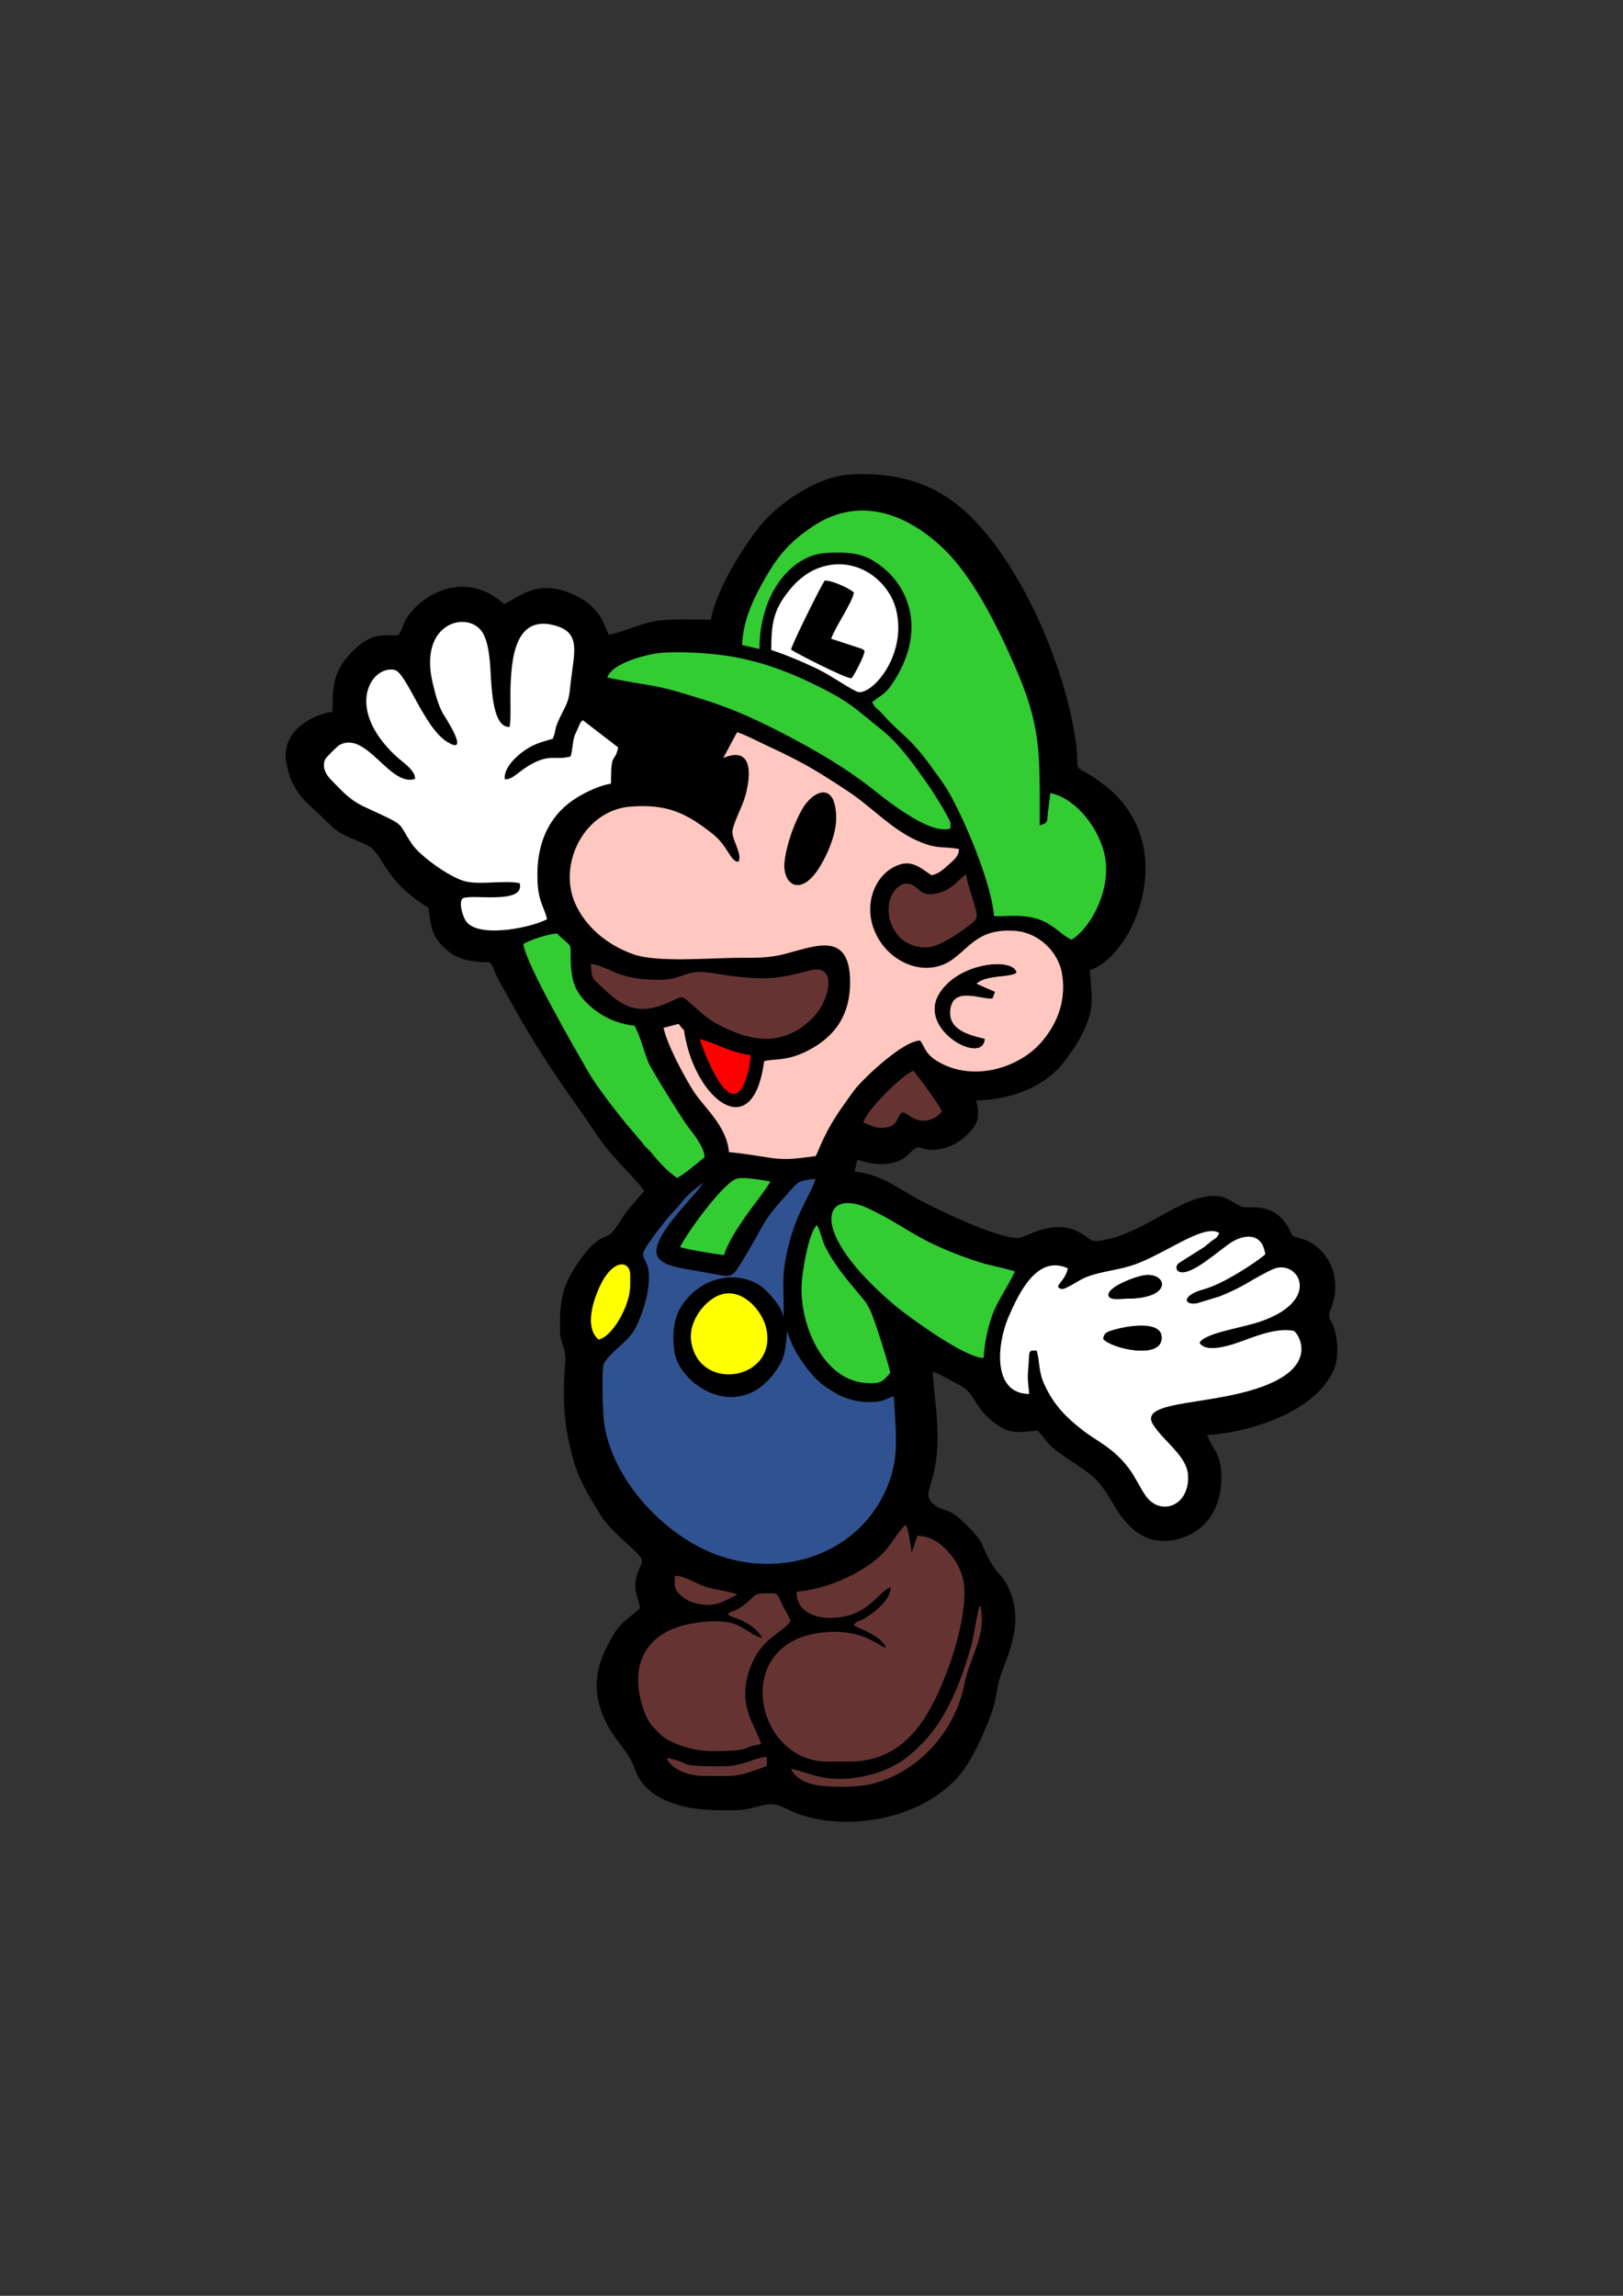 <?xml version="1.0" encoding="UTF-8"?>
<!DOCTYPE svg PUBLIC "-//W3C//DTD SVG 1.1//EN" "http://www.w3.org/Graphics/SVG/1.1/DTD/svg11.dtd">
<!-- Creator: CorelDRAW X7 -->
<svg xmlns="http://www.w3.org/2000/svg" xml:space="preserve" width="210mm" height="297mm" version="1.1" style="shape-rendering:geometricPrecision; text-rendering:geometricPrecision; image-rendering:optimizeQuality; fill-rule:evenodd; clip-rule:evenodd"
viewBox="0 0 21000 29700"
 xmlns:xlink="http://www.w3.org/1999/xlink">
 <rect x="0" y="0" width="21000" height="29700" fill="#333333" stroke="none"/>
 <defs>
  <style type="text/css">
   <![CDATA[
    .fil0 {fill:black}
    .fil2 {fill:#305291}
    .fil3 {fill:#33CC33}
    .fil5 {fill:#663333}
    .fil1 {fill:#FEC7C0}
    .fil7 {fill:red}
    .fil6 {fill:yellow}
    .fil4 {fill:white}
   ]]>
  </style>
 </defs>
 <g id="Слой_x0020_1">
  <g id="_2128763418544">
   <path class="fil0" d="M8627 22742c387,81 68,108 741,108 248,0 382,-110 553,-120l0 115c-411,152 -377,129 -807,129 -228,0 -426,-92 -487,-232zm1608 142c245,42 473,220 1035,74 355,-93 547,-276 727,-473 273,-301 459,-787 577,-1216 32,-119 71,-431 108,-504 93,389 -138,668 -204,1017 -118,618 -610,1163 -1221,1300 -167,37 -429,37 -605,22 -195,-16 -351,-87 -417,-220zm-816 -1997c35,-60 62,-9 221,-133 167,-131 82,-142 354,-142 86,0 86,74 138,171 35,66 73,123 96,189 -109,162 -389,209 -533,632 -164,484 95,733 151,959 -281,39 -72,89 -630,89 -166,0 -321,-36 -457,-90 -185,-75 -213,-124 -321,-237 -72,-76 -137,-271 -161,-397 -96,-505 170,-849 708,-930 154,-24 362,-39 503,6 151,49 241,157 376,189 -45,-106 -199,-207 -313,-251 -27,-11 -40,-12 -66,-21l-66 -34zm-686 -499c98,-11 275,97 375,134 110,40 358,69 429,108 -179,79 -261,167 -518,115 -81,-17 -156,-58 -211,-109 -89,-82 -75,-100 -75,-248zm2005 541c-239,0 -433,-109 -431,-337 393,-27 920,-261 1162,-546 80,-94 166,-252 249,-318 42,55 61,276 78,354 3,-4 7,-16 8,-13l66 -198c295,-11 580,351 605,647 25,313 -101,780 -200,1045 -224,601 -531,1225 -1284,1225l-287 0c-932,0 -1248,-1524 -86,-1665 164,-20 325,-16 482,28 185,51 280,140 366,171 -58,-173 -369,-254 -416,-299 40,-64 45,-30 151,-94 120,-73 325,-233 325,-395 -173,49 -283,395 -788,395zm-1395 -4186c271,-71 506,207 563,411 189,686 -842,880 -960,215 -51,-287 197,-573 397,-626zm2176 1016c-95,109 -115,147 -325,131 -559,-44 -876,-800 -815,-1352 21,-188 87,-575 189,-690 48,73 63,187 104,269 122,246 275,423 442,623 67,80 92,101 145,210 59,122 244,718 260,809zm-3774 -430c-174,-147 -82,-463 0,-652 175,-407 409,-373 409,-186l0 135c0,265 -231,667 -409,703zm6072 -921c-41,184 -199,233 -85,267 44,14 219,-104 272,-130 188,-92 431,-106 639,-173 413,-132 932,-551 1132,-421 -27,64 -44,64 -88,96 -37,27 -69,57 -103,83l-332 210c-39,31 -44,92 5,112 155,65 523,-287 685,-386 135,-83 386,-144 429,161 -153,129 -560,389 -796,452 -277,74 -274,208 -89,182l299 -91c120,-49 246,-108 353,-171 95,-56 240,-140 341,-183 315,-131 643,405 -180,683 -252,85 -701,142 -779,271 90,155 467,11 592,-35 167,-62 423,-159 628,-118 56,30 297,397 -268,663 -683,322 -1784,207 -1546,560 147,218 428,400 445,638 29,407 -361,547 -552,265 -76,-112 -136,-248 -212,-347 -210,-274 -400,-340 -602,-497 -216,-168 -374,-330 -492,-590 -80,-173 -56,-300 -100,-437 -121,-6 -88,2 -110,247 -11,133 2,186 14,314 -483,-3 -417,-653 -265,-1002 129,-293 363,-806 765,-623zm-1090 1159c-241,3 -998,-553 -1141,-674 -1149,-967 -941,-1538 -348,-1258 483,229 578,380 1198,612 375,140 401,115 695,201 -80,175 -184,318 -265,498 -72,159 -131,425 -139,621zm-3927 -1435c108,-211 520,-772 706,-873 85,-47 348,9 460,25 -10,43 -271,380 -321,453 -95,140 -219,317 -277,499 -96,-9 -504,-77 -568,-104zm306 -835c-26,26 -41,56 -68,87l-227 262c-655,765 -196,712 444,840 108,21 192,42 251,-26 78,-89 299,-489 362,-602 83,-148 182,-257 278,-365 195,-220 164,-214 405,-242 -68,217 -222,396 -330,791 -142,518 -61,628 -86,1000 -6,-134 -216,-357 -298,-411 -309,-201 -756,-121 -1010,250 -111,162 -134,368 -101,607 55,405 796,931 1291,278 145,-191 140,-275 171,-545 65,267 308,586 470,703 111,79 233,159 397,194 91,20 196,25 292,16 105,-10 134,-49 217,-69 32,540 87,872 -160,1326 -409,752 -1335,1019 -2138,719 -669,-250 -1315,-941 -1441,-1654 -30,-168 -33,-585 -22,-766 8,-122 221,-256 356,-413 94,-110 187,-371 220,-559 87,-506 -166,-379 4,-620 110,-156 217,-301 343,-435 68,-71 109,-135 182,-206 65,-63 124,-105 198,-160zm2065 -777c43,-160 507,-617 649,-667 72,89 345,457 365,524 -34,61 -136,123 -247,120 -143,-5 -170,-98 -270,-107 -79,81 -50,165 -187,192 -140,28 -215,-28 -310,-62zm-2116 -1077c227,59 403,179 656,206 -6,135 -41,280 -92,387 -197,413 -508,-420 -564,-593zm-1357 -760c-50,-47 -42,-127 -51,-214 257,41 336,215 909,207 223,-4 296,-89 459,-100 128,-8 341,38 478,54 442,54 605,27 979,-74 378,-102 261,388 48,606 -362,368 -773,333 -1228,91 -137,-73 -213,-149 -309,-232 -173,-148 -120,-150 -344,-49 -468,212 -677,-41 -941,-289zm-192 192c135,183 387,364 704,394 72,127 121,336 181,479 43,100 421,704 495,807 66,91 224,272 231,414 -76,64 -282,237 -358,268 -108,-71 -237,-209 -316,-307 -33,-41 -39,-46 -82,-87 -34,-34 -38,-47 -69,-83 -52,-64 -83,-97 -140,-164 -144,-169 -421,-525 -533,-718 -166,-288 -813,-1401 -847,-1665 82,-53 323,-130 432,-137 216,205 171,93 181,374 7,185 34,306 121,425zm4991 -1564c28,151 83,289 124,440 31,115 17,142 -53,197 -128,101 -371,272 -530,301 -168,30 -336,-54 -406,-135 -275,-318 -75,-740 147,-675 127,37 127,194 401,103 145,-47 219,-156 317,-231zm-2610 2419c116,-40 279,10 570,-140 362,-187 544,-475 543,-887 -3,-655 -436,-470 -831,-366 -237,63 -400,52 -649,54 -361,4 -1020,60 -1318,-44 -348,-120 -627,-361 -760,-660 -226,-513 119,-1210 725,-1253 467,-33 711,83 1054,354 198,157 229,360 333,361 58,-103 -88,-282 -76,-401 8,-83 108,-286 142,-379 72,-195 188,-752 -261,-564l178 -332c90,25 288,127 386,173 468,218 621,309 1049,591 331,217 584,523 970,670 197,75 276,42 464,76 9,93 -88,163 -138,208 -58,52 -112,107 -212,132 -113,-64 -230,-200 -417,-138 -288,96 -444,441 -354,768 128,469 676,739 1058,446 229,-176 346,-390 796,-356 306,24 560,277 604,562 60,389 -100,685 -275,884 -274,312 -834,501 -1284,270 -227,-116 -210,-216 -280,-299 -234,13 -717,483 -820,605 -45,53 -101,137 -150,204 -281,385 -338,624 -382,687 -219,26 -350,55 -572,24 -174,-25 -372,-61 -548,-75 -28,-338 -313,-568 -453,-781 -113,-174 -344,-600 -393,-827l195 -51c119,166 35,-28 101,249 186,782 869,1276 1005,235zm-2029 -4965c49,-162 405,-270 596,-305 214,-40 613,-17 837,9 508,59 933,227 1331,428 409,206 486,309 779,539 234,184 437,475 605,714 56,80 257,393 290,490l3 76c-278,101 -904,-429 -1047,-539 -298,-229 -615,-421 -987,-620 -355,-189 -701,-359 -1115,-492 -737,-236 -604,-160 -1292,-300zm-2487 1312c8,-111 -173,-227 -240,-289 -683,-631 -326,-1182 -27,-1122 152,30 380,742 678,929 328,205 -47,-357 -54,-370 -63,-118 -98,-258 -130,-394 -184,-783 454,-934 640,-657 69,104 91,277 103,420 18,225 15,824 252,810 22,-88 9,-353 12,-471 10,-391 48,-999 590,-837 323,96 233,349 191,716 -23,197 -18,230 -101,389 -133,254 -77,221 -132,355 -185,54 -267,77 -400,177 -69,53 -236,196 -223,347 100,16 181,-109 365,-205 232,-120 283,-37 487,-88 27,-72 23,-175 52,-268l73 -164c25,-35 9,-17 35,-37l456 351c-48,227 -93,24 -93,469 -169,25 -381,136 -497,217 -317,222 -456,563 -455,961 0,114 7,212 36,317 25,91 72,171 88,259 -218,115 -912,252 -1054,14 -29,-47 -88,-210 -44,-275 55,-84 825,91 745,-206 -203,-43 -539,31 -730,-31 -215,-70 -565,-331 -661,-472 -213,-313 -42,-217 -627,-489 -191,-89 -303,-226 -419,-342 -66,-65 -125,-165 -80,-266 13,-30 160,-173 186,-187 350,-191 649,547 978,439zm4609 -1669c0,-283 18,-465 156,-668 98,-146 245,-309 442,-386 489,-190 925,156 1017,535 149,609 -343,1140 -513,1056 -171,-86 -340,-214 -527,-302 -197,-93 -358,-161 -575,-235zm-378 -64c16,-357 173,-646 321,-902 166,-286 327,-450 579,-622 665,-455 1310,-105 1711,283 358,346 662,931 913,1504 352,803 326,1126 326,2071 117,-36 93,-44 108,-174 10,-83 23,-163 30,-244 330,66 640,460 708,828 74,408 -163,895 -432,1068 -137,-61 -224,-190 -412,-258 -245,-89 -513,-30 -592,-49 -38,-452 -391,-1260 -584,-1599 -61,-107 -146,-218 -220,-321 -299,-414 -396,-416 -649,-703 -60,-68 -74,-49 -124,-141 138,-119 177,-81 338,-366 323,-572 171,-1157 -313,-1459 -180,-112 -365,-120 -607,-108 -220,10 -385,121 -492,223 -261,248 -385,637 -385,1021l-224 -52zm-404 -327c-211,-1 -530,-17 -725,19 -214,40 -386,131 -593,177 -59,-87 -83,-381 -524,-548 -406,-154 -604,32 -829,150 -105,-83 -184,-150 -357,-199 -379,-108 -778,142 -931,418 -30,53 -46,161 -98,186 -166,0 -264,-14 -398,62 -88,49 -181,138 -244,212 -176,203 -197,381 -197,714 -308,44 -656,279 -600,637 68,433 293,548 497,756 245,249 280,194 570,344 181,94 200,451 775,798 31,274 56,378 215,529 140,133 326,175 565,177 47,10 68,108 110,197l333 596c403,669 583,892 993,1492 188,275 502,545 574,675l-218 253c-47,61 -161,251 -202,289 -89,82 -201,9 -491,471 -154,245 -184,451 -176,797 5,188 83,202 66,416 -37,468 -20,825 116,1285 78,265 202,440 320,645 111,193 306,346 464,499 163,159 73,128 23,334 -44,183 19,255 47,405 -249,223 -277,186 -451,543 -197,406 -119,790 137,1143 63,88 155,195 205,302 73,155 65,199 174,317 73,80 179,149 307,201 267,107 569,117 883,108 162,-5 271,-60 408,-75 138,-14 249,77 379,123 731,259 1766,19 2181,-623 116,-179 243,-454 322,-676 53,-147 59,-248 92,-398 58,-260 366,-724 128,-1229 -71,-152 -132,-172 -204,-288 -180,-290 -65,-271 -408,-588 -45,-42 -88,-76 -149,-106 -61,-30 -125,-35 -178,-75 -216,-163 -6,-208 19,-776 15,-372 -39,-614 -60,-961 77,21 263,130 351,175 220,111 181,334 537,546 147,87 299,55 470,41 136,149 107,167 332,324 407,283 426,251 671,665 196,329 470,534 875,395 363,-125 515,-462 499,-830 -13,-278 -117,-306 -182,-496 563,-35 1417,-308 1643,-857 61,-148 47,-401 -9,-548 -39,-104 -83,-105 -36,-223 137,-346 25,-693 -263,-865 -75,-45 -159,-50 -234,-88 -112,-249 -250,-386 -600,-364 -90,6 -204,-120 -329,-141 -431,-73 -909,423 -1444,548 -262,61 -203,17 -378,-82 -338,-190 -691,60 -783,69 -263,24 -1147,-401 -1424,-566 -205,-121 -418,-266 -706,-290l35 -157c152,57 368,90 538,16 94,-41 107,-73 174,-131 99,-84 80,-19 234,-12 189,7 351,-78 456,-176 127,-120 205,-215 134,-460 250,-13 444,-48 656,-137 183,-77 361,-209 460,-335 114,-145 218,-291 304,-490 117,-270 68,-430 54,-727 567,-176 1188,-1617 192,-2389 -89,-69 -166,-125 -275,-182 -122,-63 -59,-60 -97,-356 -130,-1006 -757,-2457 -1512,-3073 -356,-291 -811,-450 -1418,-410 -470,30 -982,437 -1163,669 -208,268 -551,786 -632,1209z"/>
   <path class="fil1" d="M12740 13440c-14,344 -866,-111 -591,-577 248,-420 974,-477 1002,-279 -89,64 -389,22 -519,142l241 106 -31 82c-129,26 -522,-173 -549,162 -20,246 237,314 447,364zm-1922 -2850c0,227 -140,525 -248,678 -229,326 -444,164 -418,-113 23,-229 128,-511 228,-686 139,-243 438,-375 438,121zm-1459 -785c449,-188 333,369 261,564 -34,93 -134,296 -142,379 -12,119 134,298 76,401 -104,-1 -135,-204 -333,-361 -343,-271 -587,-387 -1054,-354 -606,43 -951,740 -725,1253 133,299 412,540 760,660 298,104 957,48 1318,44 249,-2 412,9 649,-54 395,-104 828,-289 831,366 1,412 -181,700 -543,887 -291,150 -454,100 -570,140 -136,1041 -819,547 -1005,-235 -66,-277 18,-83 -101,-249l-195 51c49,227 280,653 393,827 140,213 425,443 453,781 176,14 374,50 548,75 222,31 353,2 572,-24 44,-63 101,-302 382,-687 49,-67 105,-151 150,-204 103,-122 586,-592 820,-605 70,83 53,183 280,299 450,231 1010,42 1284,-270 175,-199 335,-495 275,-884 -44,-285 -298,-538 -604,-562 -450,-34 -567,180 -796,356 -382,293 -930,23 -1058,-446 -90,-327 66,-672 354,-768 187,-62 304,74 417,138 100,-25 154,-80 212,-132 50,-45 147,-115 138,-208 -188,-34 -267,-1 -464,-76 -386,-147 -639,-453 -970,-670 -428,-282 -581,-373 -1049,-591 -98,-46 -296,-148 -386,-173l-178 332z"/>
   <path class="fil2" d="M9106 15297c-74,55 -133,97 -198,160 -73,71 -114,135 -182,206 -126,134 -233,279 -343,435 -170,241 83,114 -4,620 -33,188 -126,449 -220,559 -135,157 -348,291 -356,413 -11,181 -8,598 22,766 126,713 772,1404 1441,1654 803,300 1729,33 2138,-719 247,-454 192,-786 160,-1326 -83,20 -112,59 -217,69 -96,9 -201,4 -292,-16 -164,-35 -286,-115 -397,-194 -162,-117 -405,-436 -470,-703 -31,270 -26,354 -171,545 -495,653 -1236,127 -1291,-278 -33,-239 -10,-445 101,-607 254,-371 701,-451 1010,-250 82,54 292,277 298,411 25,-372 -56,-482 86,-1000 108,-395 262,-574 330,-791 -241,28 -210,22 -405,242 -96,108 -195,217 -278,365 -63,113 -284,513 -362,602 -59,68 -143,47 -251,26 -640,-128 -1099,-75 -444,-840l227 -262c27,-31 42,-61 68,-87z"/>
   <path class="fil3" d="M9602 8344l224 52c0,-384 124,-773 385,-1021 107,-102 272,-213 492,-223 242,-12 427,-4 607,108 484,302 636,887 313,1459 -161,285 -200,247 -338,366 50,92 64,73 124,141 253,287 350,289 649,703 74,103 159,214 220,321 193,339 546,1147 584,1599 79,19 347,-40 592,49 188,68 275,197 412,258 269,-173 506,-660 432,-1068 -68,-368 -378,-762 -708,-828 -7,81 -20,161 -30,244 -15,130 9,138 -108,174 0,-945 26,-1268 -326,-2071 -251,-573 -555,-1158 -913,-1504 -401,-388 -1046,-738 -1711,-283 -252,172 -413,336 -579,622 -148,256 -305,545 -321,902z"/>
   <path class="fil4" d="M5371 10077c-329,108 -628,-630 -978,-439 -26,14 -173,157 -186,187 -45,101 14,201 80,266 116,116 228,253 419,342 585,272 414,176 627,489 96,141 446,402 661,472 191,62 527,-12 730,31 80,297 -690,122 -745,206 -44,65 15,228 44,275 142,238 836,101 1054,-14 -16,-88 -63,-168 -88,-259 -29,-105 -36,-203 -36,-317 -1,-398 138,-739 455,-961 116,-81 328,-192 497,-217 0,-445 45,-242 93,-469l-456 -351c-26,20 -10,2 -35,37l-73 164c-29,93 -25,196 -52,268 -204,51 -255,-32 -487,88 -184,96 -265,221 -365,205 -13,-151 154,-294 223,-347 133,-100 215,-123 400,-177 55,-134 -1,-101 132,-355 83,-159 78,-192 101,-389 42,-367 132,-620 -191,-716 -542,-162 -580,446 -590,837 -3,118 10,383 -12,471 -237,14 -234,-585 -252,-810 -12,-143 -34,-316 -103,-420 -186,-277 -824,-126 -640,657 32,136 67,276 130,394 7,13 382,575 54,370 -298,-187 -526,-899 -678,-929 -299,-60 -656,491 27,1122 67,62 248,178 240,289z"/>
   <path class="fil4" d="M14275 17323c9,-85 57,-95 148,-122 145,-43 605,-128 608,102 4,291 -642,146 -756,20zm530 -825c294,-44 388,302 -229,302 -62,0 -203,23 -228,-28 -54,-107 323,-254 457,-274zm-988 -90c-402,-183 -636,330 -765,623 -152,349 -218,999 265,1002 -12,-128 -25,-181 -14,-314 22,-245 -11,-253 110,-247 44,137 20,264 100,437 118,260 276,422 492,590 202,157 392,223 602,497 76,99 136,235 212,347 191,282 581,142 552,-265 -17,-238 -298,-420 -445,-638 -238,-353 863,-238 1546,-560 565,-266 324,-633 268,-663 -205,-41 -461,56 -628,118 -125,46 -502,190 -592,35 78,-129 527,-186 779,-271 823,-278 495,-814 180,-683 -101,43 -246,127 -341,183 -107,63 -233,122 -353,171l-299 91c-185,26 -188,-108 89,-182 236,-63 643,-323 796,-452 -43,-305 -294,-244 -429,-161 -162,99 -530,451 -685,386 -49,-20 -44,-81 -5,-112l332 -210c34,-26 66,-56 103,-83 44,-32 61,-32 88,-96 -200,-130 -719,289 -1132,421 -208,67 -451,81 -639,173 -53,26 -228,144 -272,130 -114,-34 44,-83 85,-267z"/>
   <path class="fil5" d="M10738 20929c505,0 615,-346 788,-395 0,162 -205,322 -325,395 -106,64 -111,30 -151,94 47,45 358,126 416,299 -86,-31 -181,-120 -366,-171 -157,-44 -318,-48 -482,-28 -1162,141 -846,1665 86,1665l287 0c753,0 1060,-624 1284,-1225 99,-265 225,-732 200,-1045 -25,-296 -310,-658 -605,-647l-66 198c-1,-3 -5,9 -8,13 -17,-78 -36,-299 -78,-354 -83,66 -169,224 -249,318 -242,285 -769,519 -1162,546 -2,228 192,337 431,337z"/>
   <path class="fil3" d="M7858 8765c688,140 555,64 1292,300 414,133 760,303 1115,492 372,199 689,391 987,620 143,110 769,640 1047,539l-3 -76c-33,-97 -234,-410 -290,-490 -168,-239 -371,-530 -605,-714 -293,-230 -370,-333 -779,-539 -398,-201 -823,-369 -1331,-428 -224,-26 -623,-49 -837,-9 -191,35 -547,143 -596,305z"/>
   <path class="fil5" d="M9864 21193c-135,-32 -225,-140 -376,-189 -141,-45 -349,-30 -503,-6 -538,81 -804,425 -708,930 24,126 89,321 161,397 108,113 136,162 321,237 136,54 291,90 457,90 558,0 349,-50 630,-89 -56,-226 -315,-475 -151,-959 144,-423 424,-470 533,-632 -23,-66 -61,-123 -96,-189 -52,-97 -52,-171 -138,-171 -272,0 -187,11 -354,142 -159,124 -186,73 -221,133l66 34c26,9 39,10 66,21 114,44 268,145 313,251z"/>
   <path class="fil3" d="M12727 17567c8,-196 67,-462 139,-621 81,-180 185,-323 265,-498 -294,-86 -320,-61 -695,-201 -620,-232 -715,-383 -1198,-612 -593,-280 -801,291 348,1258 143,121 900,677 1141,674z"/>
   <path class="fil3" d="M6772 12213c34,264 681,1377 847,1665 112,193 389,549 533,718 57,67 88,100 140,164 31,36 35,49 69,83 43,41 49,46 82,87 79,98 208,236 316,307 76,-31 282,-204 358,-268 -7,-142 -165,-323 -231,-414 -74,-103 -452,-707 -495,-807 -60,-143 -109,-352 -181,-479 -317,-30 -569,-211 -704,-394 -87,-119 -114,-240 -121,-425 -10,-281 35,-169 -181,-374 -109,7 -350,84 -432,137z"/>
   <path class="fil5" d="M7647 12469c9,87 1,167 51,214 264,248 473,501 941,289 224,-101 171,-99 344,49 96,83 172,159 309,232 455,242 866,277 1228,-91 213,-218 330,-708 -48,-606 -374,101 -537,128 -979,74 -137,-16 -350,-62 -478,-54 -163,11 -236,96 -459,100 -573,8 -652,-166 -909,-207z"/>
   <path class="fil4" d="M10237 8404c3,-54 374,-800 433,-891 87,-9 323,100 377,152 -14,120 -242,445 -294,599l390 128c38,19 12,0 42,29 5,49 -129,306 -167,352 -78,7 -748,-342 -781,-369zm-257 4c217,74 378,142 575,235 187,88 356,216 527,302 170,84 662,-447 513,-1056 -92,-379 -528,-725 -1017,-535 -197,77 -344,240 -442,386 -138,203 -156,385 -156,668z"/>
   <path class="fil3" d="M11519 17759c-16,-91 -201,-687 -260,-809 -53,-109 -78,-130 -145,-210 -167,-200 -320,-377 -442,-623 -41,-82 -56,-196 -104,-269 -102,115 -168,502 -189,690 -61,552 256,1308 815,1352 210,16 230,-22 325,-131z"/>
   <path class="fil6" d="M9343 16743c-200,53 -448,339 -397,626 118,665 1149,471 960,-215 -57,-204 -292,-482 -563,-411z"/>
   <path class="fil5" d="M12497 11311c-98,75 -172,184 -317,231 -274,91 -274,-66 -401,-103 -222,-65 -422,357 -147,675 70,81 238,165 406,135 159,-29 402,-200 530,-301 70,-55 84,-82 53,-197 -41,-151 -96,-289 -124,-440z"/>
   <path class="fil0" d="M10237 8404c33,27 703,376 781,369 38,-46 172,-303 167,-352 -30,-29 -4,-10 -42,-29l-390 -128c52,-154 280,-479 294,-599 -54,-52 -290,-161 -377,-152 -59,91 -430,837 -433,891z"/>
   <path class="fil3" d="M8800 16132c64,27 472,95 568,104 58,-182 182,-359 277,-499 50,-73 311,-410 321,-453 -112,-16 -375,-72 -460,-25 -186,101 -598,662 -706,873z"/>
   <path class="fil0" d="M10818 10590c0,-496 -299,-364 -438,-121 -100,175 -205,457 -228,686 -26,277 189,439 418,113 108,-153 248,-451 248,-678z"/>
   <path class="fil5" d="M11171 14520c95,34 170,90 310,62 137,-27 108,-111 187,-192 100,9 127,102 270,107 111,3 213,-59 247,-120 -20,-67 -293,-435 -365,-524 -142,50 -606,507 -649,667z"/>
   <path class="fil0" d="M12740 13440c-210,-50 -467,-118 -447,-364 27,-335 420,-136 549,-162l31 -82 -241 -106c130,-120 430,-78 519,-142 -28,-198 -754,-141 -1002,279 -275,466 577,921 591,577z"/>
   <path class="fil5" d="M10235 22884c66,133 222,204 417,220 176,15 438,15 605,-22 611,-137 1103,-682 1221,-1300 66,-349 297,-628 204,-1017 -37,73 -76,385 -108,504 -118,429 -304,915 -577,1216 -180,197 -372,380 -727,473 -562,146 -790,-32 -1035,-74z"/>
   <path class="fil6" d="M7745 17329c178,-36 409,-438 409,-703l0 -135c0,-187 -234,-221 -409,186 -82,189 -174,505 0,652z"/>
   <path class="fil7" d="M9711 13649c-253,-27 -429,-147 -656,-206 56,173 367,1006 564,593 51,-107 86,-252 92,-387z"/>
   <path class="fil0" d="M14275 17323c114,126 760,271 756,-20 -3,-230 -463,-145 -608,-102 -91,27 -139,37 -148,122z"/>
   <path class="fil5" d="M8627 22742c61,140 259,232 487,232 430,0 396,23 807,-129l0 -115c-171,10 -305,120 -553,120 -673,0 -354,-27 -741,-108z"/>
   <path class="fil5" d="M9019 20745c257,52 339,-36 518,-115 -71,-39 -319,-68 -429,-108 -100,-37 -277,-145 -375,-134 0,148 -14,166 75,248 55,51 130,92 211,109z"/>
   <path class="fil0" d="M14805 16498c-134,20 -511,167 -457,274 25,51 166,28 228,28 617,0 523,-346 229,-302z"/>
  </g>
 </g>
</svg>
